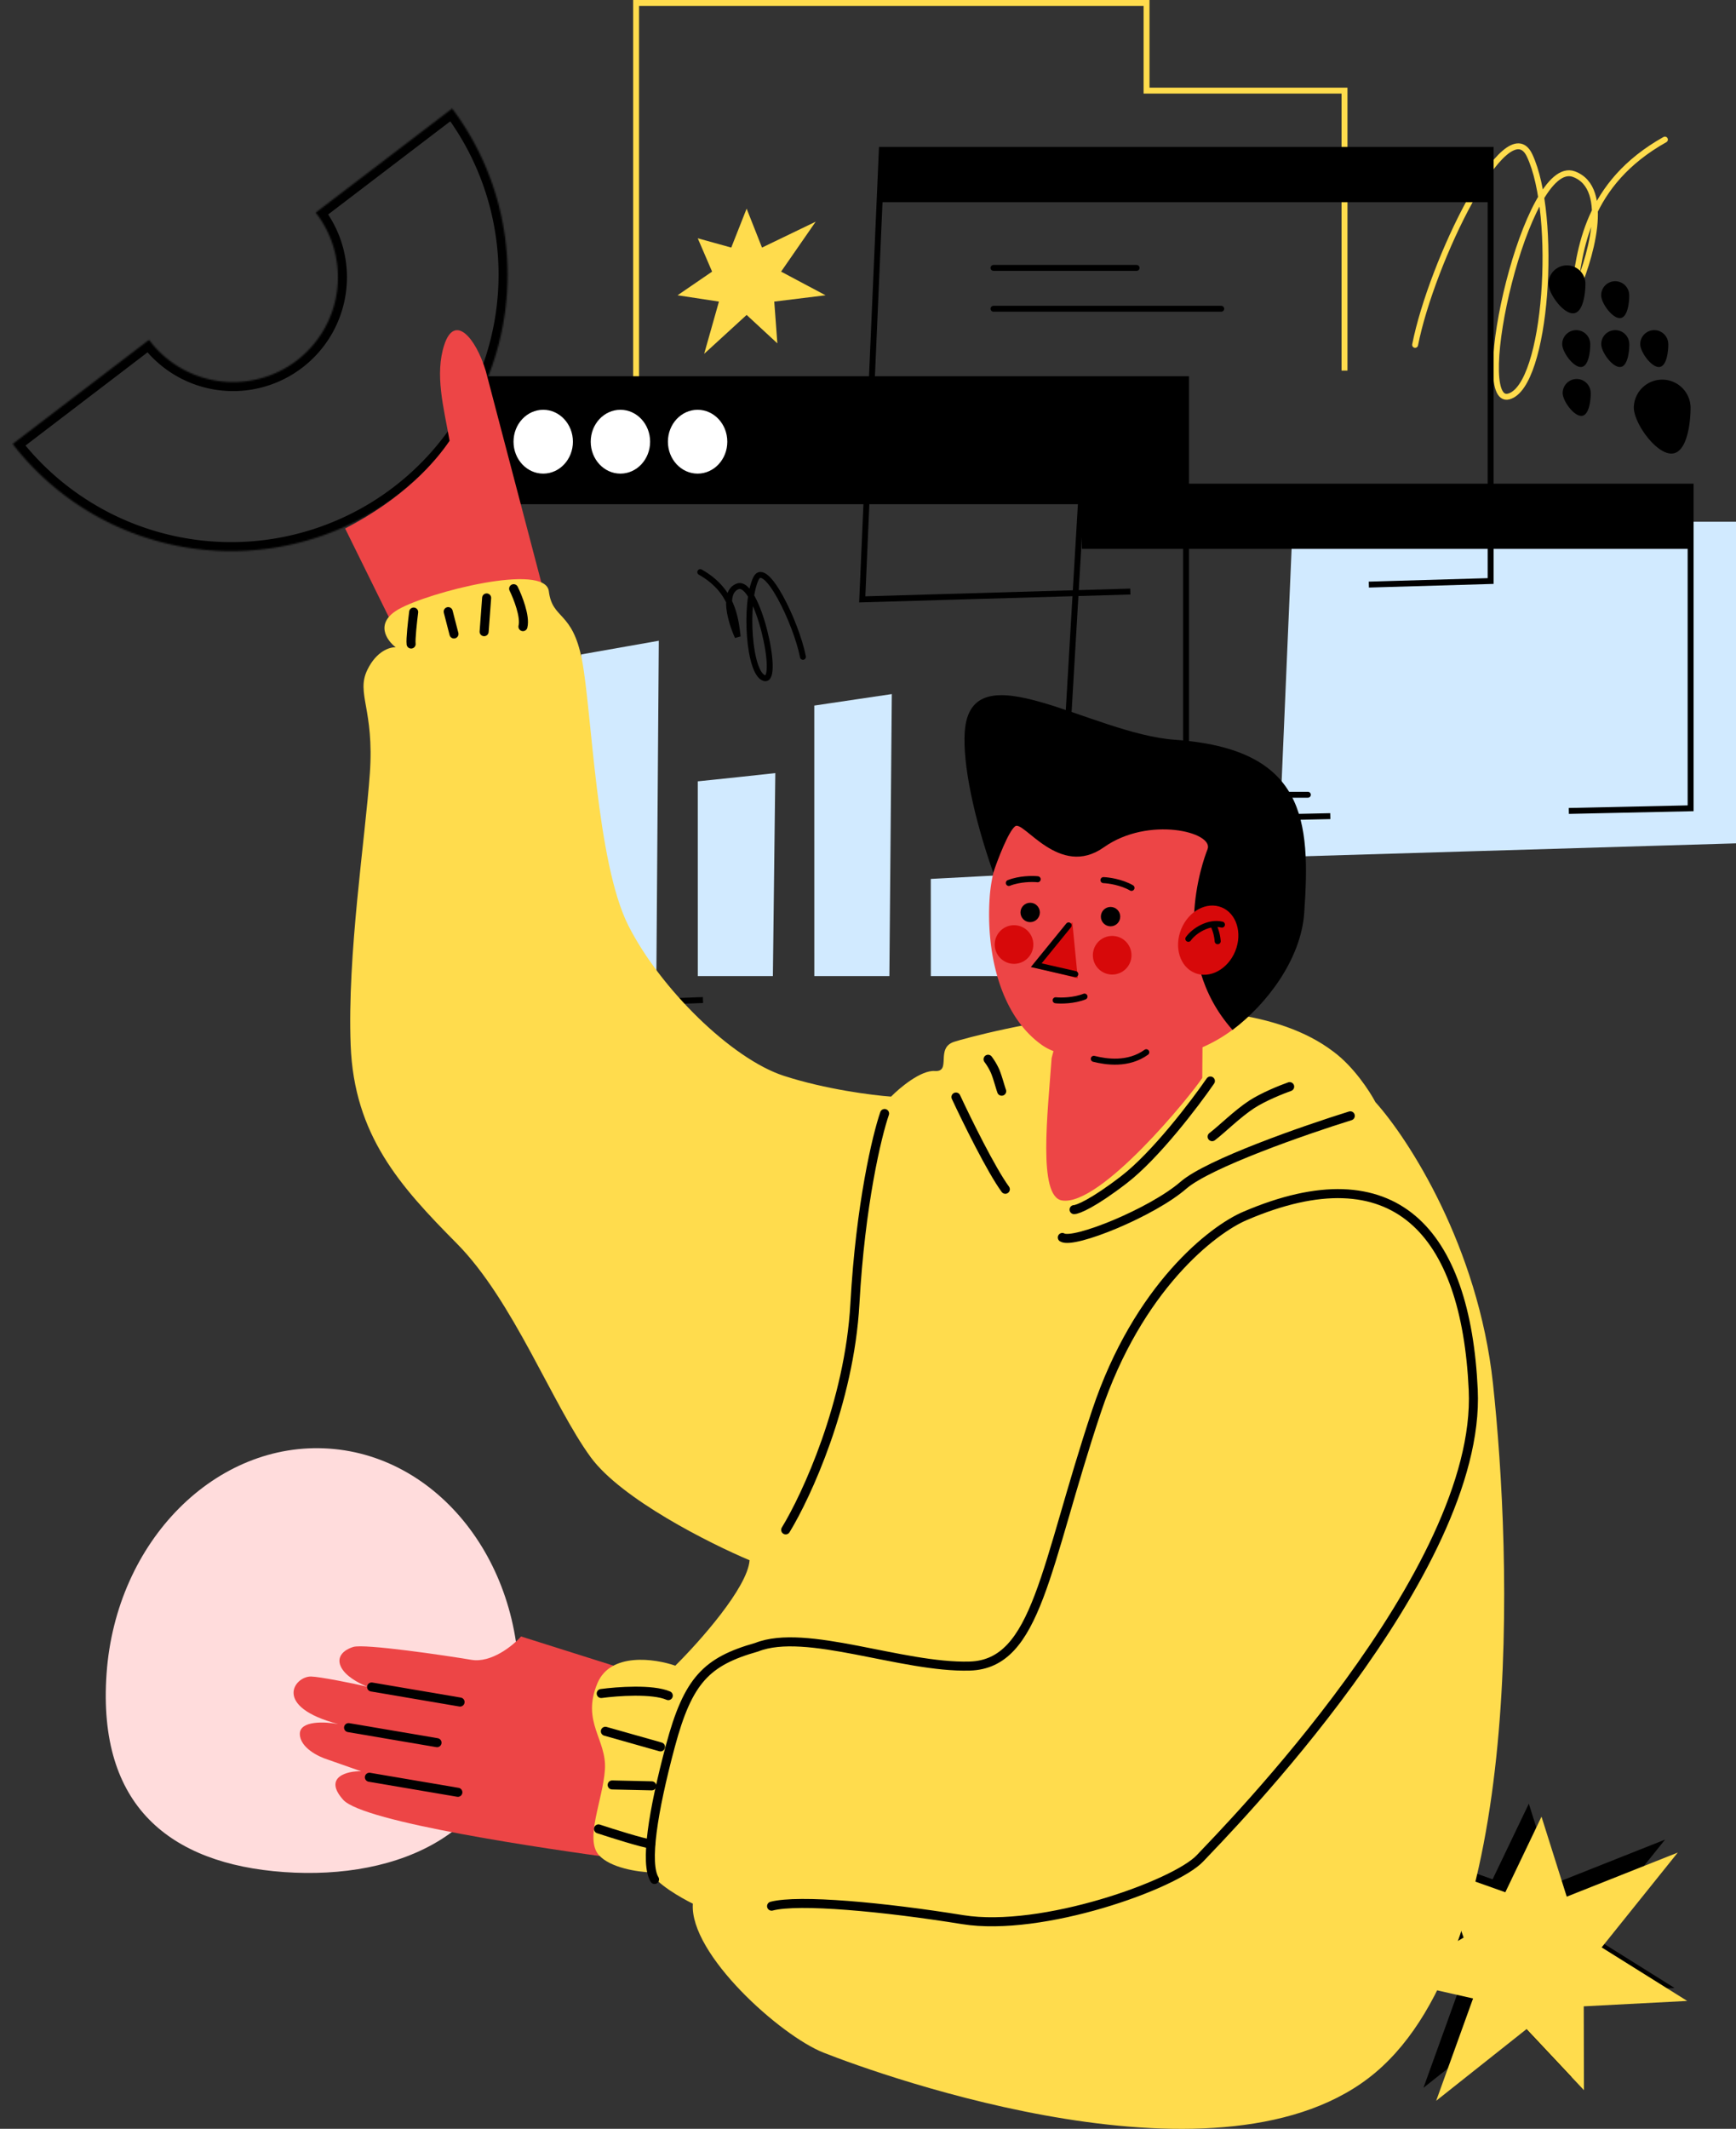 <?xml version="1.0" encoding="UTF-8"?> <svg xmlns="http://www.w3.org/2000/svg" xmlns:xlink="http://www.w3.org/1999/xlink" viewBox="0 0 1120.15 1373.18"><rect x="0" y="0" width="1120.15" height="1373.18" fill="#333333" stroke="none"/> <defs> <style>.cls-1{fill:#fff;}.cls-2{fill:#d1eaff;}.cls-3{fill:#ffdc4d;}.cls-10,.cls-12,.cls-14,.cls-4,.cls-5,.cls-6,.cls-7{fill:none;}.cls-4,.cls-6{stroke:#ffdc4d;}.cls-10,.cls-14,.cls-4,.cls-5{stroke-linecap:round;}.cls-4,.cls-5,.cls-6,.cls-7{stroke-width:3.82px;}.cls-10,.cls-12,.cls-14,.cls-5,.cls-7{stroke:#000;}.cls-8{fill:#ffdcdc;}.cls-9{fill:#ed4546;}.cls-10{stroke-width:5.83px;}.cls-11{mask:url(#mask);}.cls-12{stroke-width:11.66px;}.cls-13{fill:#d7090a;}.cls-14{stroke-width:3.89px;}</style> <mask id="mask" x="0" y="61.81" width="334.16" height="300.57" maskUnits="userSpaceOnUse"> <g id="path-39-inside-1"> <path class="cls-1" d="M291.75,70A178.36,178.36,0,0,1,8.17,286.39l88-67.18a67.63,67.63,0,1,0,107.52-82.05Z"></path> </g> </mask> </defs> <g id="Layer_2" data-name="Layer 2"> <g id="Boy"> <path class="cls-2" d="M1120.15,336.54h-286l-9.26,216.29,126-3.77,112.06-3.35,57.23-1.71Z"></path> <path class="cls-2" d="M375.08,629.6h48.44l1.57-216.29-21.34,3.76-19,3.35-9.69,1.71Z"></path> <path class="cls-2" d="M450.25,629.6H498.7l1.57-130.92L478.93,501l-19,2-9.7,1Z"></path> <path class="cls-2" d="M600.61,629.6h48.44l1.57-65.31-21.34,1.14-19,1-9.69.52Z"></path> <path class="cls-2" d="M525.43,629.6h48.44l1.57-181.89-21.34,3.16-19,2.82-9.69,1.44Z"></path> <path class="cls-3" d="M481.76,134.58l9.92,25.12L526.32,143,504,175.21l28.69,15.26-33.1,4.07,2,26.94-19.83-18.33-27.4,25.08,9.53-33.69-26.7-4.07,22.29-15.26-9.26-21.51,21.62,6Z"></path> <path class="cls-4" d="M913.1,222.45c10.59-53.74,59.2-153.13,73.84-122.24,18.3,38.6,11.24,149.11-13.48,155.55s11.23-154.8,42.06-143.44c24.66,9.08,10.27,56.26,0,78.72,3.64-30.28,8.31-72.67,58.76-101"></path> <path class="cls-5" d="M518.1,423.69c-4.35-22.17-24.33-63.19-30.35-50.44-7.53,15.93-4.62,61.53,5.54,64.19s-4.62-63.88-17.29-59.2c-10.14,3.75-4.22,23.22,0,32.49-1.49-12.49-3.42-30-24.15-41.7"></path> <path class="cls-6" d="M410.44,248.78V1.91H739.81V58.45H867.54V239.06"></path> <path d="M386,740.66c0,14-3.16,41.37-17.18,41.37s-33.58-27.35-33.58-41.37a25.38,25.38,0,0,1,50.76,0Z"></path> <path d="M456.75,740.66c0,14-3.16,41.37-17.17,41.37S406,754.68,406,740.66a25.38,25.38,0,0,1,50.76,0Z"></path> <path d="M527.37,740.66c0,14-3.16,41.37-17.17,41.37s-33.59-27.35-33.59-41.37a25.38,25.38,0,0,1,50.76,0Z"></path> <path d="M1023,182.77c0,6.55-1.49,19.34-8.08,19.34s-15.81-12.79-15.81-19.34a11.95,11.95,0,0,1,23.89,0Z"></path> <path d="M1051.27,190.45c0,5-1.13,14.74-6.12,14.74s-12-9.74-12-14.74a9,9,0,0,1,18.08,0Z"></path> <path d="M1026.11,222c0,5-1.13,14.74-6.12,14.74S1008,227,1008,222a9,9,0,1,1,18.09,0Z"></path> <path d="M1051.31,222c0,5-1.12,14.74-6.12,14.74s-12-9.75-12-14.74a9,9,0,1,1,18.09,0Z"></path> <path d="M1076.47,222c0,5-1.12,14.74-6.11,14.74s-12-9.75-12-14.74a9,9,0,1,1,18.08,0Z"></path> <path d="M1026.43,253.52c0,5-1.13,14.74-6.12,14.74s-12-9.74-12-14.74a9,9,0,0,1,18.09,0Z"></path> <path d="M1090.84,262.77c0,10.1-2.28,29.81-12.4,29.81s-24.23-19.71-24.23-29.81a18.32,18.32,0,0,1,36.63,0Z"></path> <path class="cls-7" d="M666.76,637.17h8.46L765.29,634V244.62H315.08l-14.57,405.9,153.09-5.45"></path> <path d="M315.08,244.62H765.29v80.6H312.17Z"></path> <ellipse class="cls-1" cx="350.51" cy="284.92" rx="19.16" ry="20.59"></ellipse> <ellipse class="cls-1" cx="400.32" cy="284.92" rx="19.16" ry="20.59"></ellipse> <ellipse class="cls-1" cx="450.13" cy="284.92" rx="19.16" ry="20.59"></ellipse> <path class="cls-7" d="M729.36,381.58l-173,5.05L569,96.68H961.83V374.79l-78.59,2.3"></path> <path class="cls-5" d="M641.06,172.81H733.4m-92.34,26.35H788"></path> <rect x="569.07" y="96.68" width="392.76" height="33.77"></rect> <path class="cls-7" d="M858.37,526.45l-173,3.76,12.71-216.29h392.79V521.38l-78.59,1.71"></path> <path class="cls-5" d="M715.74,498.66H796.3m-80.56,14H843.9"></path> <rect x="698.08" y="313.92" width="392.76" height="40.14"></rect> <path d="M986.47,1163.47l16.28,51.59,71.63-28.43-49.09,61.16,55.2,34.54-66.76,3.47.13,54.1-37.07-39.43-58.31,46.26,23.8-66-52.8-11.92,46.71-27.34-15.47-44.29,42.38,15.06Z"></path> <path class="cls-3" d="M994.65,1171.84l16.28,51.59,71.63-28.43-49.1,61.16,55.21,34.54-66.76,3.48.13,54.09L985,1308.85l-58.31,46.25,23.8-66-52.8-11.92,46.7-27.34-15.46-44.29,42.38,15.05Z"></path> <path class="cls-8" d="M334.42,1098.32c-3,42.59-22.38,71-50,88.32s-64.12,23.55-101.19,20.93-67.09-13.51-87.1-34-30.4-51.06-27.37-94c6.06-85.81,70.83-150.29,143.75-145.14S340.48,1012.51,334.42,1098.32Z"></path> <path class="cls-9" d="M336.2,1055.59l64,20.21c22.62,50.72,5.14,79.51-.28,123.21-47.31-6.37-165.53-23.56-178.49-38.07-13.16-14.73,2.88-18.73,11.61-18.36L211.47,1135c-5.93-1.81-17.84-7.62-18-16.46s16.43-8,24.76-6.44c-42.55-11.14-28.39-30.85-17.5-30.66,5.33.09,26.68,4.29,36.63,6.64-3.69-1.33-12.07-5.32-16-10.65-4.9-6.65-1.8-12.41,6.53-15.07,7.09-2.28,60.28,5.62,76.32,8.31C317,1072.81,331.05,1061.51,336.2,1055.59Z"></path> <path class="cls-10" d="M239.78,1088.19l57.08,9.71"></path> <path class="cls-10" d="M224.91,1114.4l57.08,9.71"></path> <path class="cls-10" d="M238.35,1146.42l57.09,9.7"></path> <g class="cls-11"> <path class="cls-12" d="M291.75,70A178.36,178.36,0,0,1,8.17,286.39l88-67.18a67.63,67.63,0,1,0,107.52-82.05Z"></path> </g> <path class="cls-9" d="M313.49,239.44l38,144.7-96.78,21.67-32-64.87C261,321,280.85,298,290.1,284.31c-3.9-21.87-9.64-42.82-3.43-61.87C293.23,202.34,306.77,217.28,313.49,239.44Z"></path> <path class="cls-3" d="M257.08,393.06c-15.44,8.85-7.59,20-1.73,24.49-3.64-.26-12.39,2.29-18.32,14.54-7.42,15.31,4.55,25.17,1.61,66.86S224,616.06,226.26,674.2s31.82,90.92,68.43,127.85S356.51,906.3,381.17,940c19.73,26.93,76.55,55.51,102.49,66.44-1.24,17.64-32.46,52.68-47.92,68-13.24-4.59-41.81-8.75-50.25,11.31-10.54,25.08,6.21,36.25,4.82,55.88s-13.14,44.63-3.88,55c7.4,8.32,25.45,10.9,33.56,11.14,3.38,7.26,19.46,16.48,27.07,20.19-2.29,32.51,56.64,85.18,84.32,96.09,38.4,15.13,259.34,94.57,356.23,12.74s87.65-333.88,75.72-444.34C953.79,804,908.79,734.6,887.48,710.92c-3.58-6.83-14-22.91-27.17-32.61C789.11,624.07,628.15,668,615.69,672s-1.39,19.63-12.54,18.85c-8.92-.63-22.52,10.75-28.2,16.52-11.88-.84-42.35-4.7-69.21-13.42-33.58-10.9-79.82-56.31-100.34-97S381.82,458.39,375.58,426s-19.12-26-21.45-44.63S276.38,382,257.08,393.06Z"></path> <path class="cls-10" d="M570.77,718.27c-4.9,14.19-15.59,58.58-19.14,122.64s-31.26,124-44.66,145.93"></path> <path class="cls-10" d="M497.86,1229.56c17.62-4.6,72.32.48,123.38,8.71s137-22.47,153.1-39.61,181.61-184.48,176.27-302c-4.67-102.82-51-153.53-147-112.45-20.92,8.75-69.43,46.25-96.12,126.22-33.37,100-38.07,163-81.76,164.26s-105.68-24.77-137.51-12.15c-32.32,9.16-44.27,21.13-55.67,63.79s-16.47,75.73-10.21,86"></path> <path class="cls-10" d="M387.94,1092.4c10.17-1.39,33.06-3.07,43.27,1.36m-40.6,23,35.59,10.07M395,1151.37l25.54.58m-34.36,27.78c9.12,3,28.63,9.14,33.66,9.69"></path> <path class="cls-10" d="M331.43,379.74c2.68,5.43,7.63,17.93,6,24.46M314,385.7l-1.62,21.77m-23.18-12.94,3.72,14.4m-26-14.12c-.72,5.66-2.06,17.71-1.64,20.62"></path> <path class="cls-10" d="M871.27,719.77c-29.14,9.06-91.48,30.71-107.67,44.76-20.24,17.58-70.9,38.11-78.14,33.7m-68.63-90.59c6.83,14.69,22.78,47.16,31.85,59.49"></path> <path class="cls-10" d="M832.16,700.93c-5,1.75-16.88,6.5-24.44,11.42-9.44,6.16-19.15,15.95-25.59,20.85"></path> <path class="cls-10" d="M637.55,683.28a40.25,40.25,0,0,1,4.52,7.66c1.65,3.92,3.17,9.87,4.26,12.93"></path> <path class="cls-10" d="M781,697.31c-10.14,14.72-35.46,48-55.65,63.55s-30,19.4-32.31,19.4"></path> <path class="cls-9" d="M834.56,592.5a98.22,98.22,0,0,1-104.9,91c-18.41-1.3-43,.62-57.13-9.25-27.32-19.14-36.44-59.95-33.92-95.65A98.22,98.22,0,0,1,834.56,592.5Z"></path> <path d="M758.08,477.18C704,473.36,626.34,417.88,622.51,472c-1.45,20.53,5.83,55.38,18.39,90.94,2.89-8.56,9.76-26.54,14.09-29.94,5.41-4.25,28.54,33.93,57.26,13.55s71.34-9.82,66.9,1.31c-3,7.46-25.62,69.54,16.13,116.48,22.11-16.5,44.15-45.61,46.25-75.29C845.78,528.88,842.29,483.13,758.08,477.18Z"></path> <path class="cls-9" d="M775.76,695.29l.21-29.12-90.35-10.44-7.06,26.79c-2.46,34.91-9,89.22,6.64,91.82C710.16,778.49,769.13,705.7,775.76,695.29Z"></path> <ellipse class="cls-13" cx="779.63" cy="606.49" rx="22.86" ry="18.83" transform="translate(-76.76 1098.68) rotate(-67.77)"></ellipse> <path class="cls-14" d="M766.78,605.58c3.69-5.27,13.34-11.23,21.67-9.16"></path> <path class="cls-14" d="M783,596.87a29.76,29.76,0,0,1,2.71,10.26"></path> <path class="cls-13" d="M668.7,624.41l23.21-29.56L695.42,631Z"></path> <path class="cls-14" d="M689.53,596.93l-20.9,25.67,25.17,5.74"></path> <path class="cls-14" d="M681.16,645.23c3.3.35,11.63.37,18.61-2.38"></path> <path class="cls-14" d="M712,567.72c3.31.12,11.57,1.26,18.09,5"></path> <path class="cls-14" d="M669.55,567.16c-3.29-.35-11.62-.37-18.61,2.38"></path> <path class="cls-14" d="M705.78,683c8,2,22.2,4.15,33.85-4.24"></path> <circle cx="664.72" cy="588.57" r="6.25"></circle> <circle cx="716.58" cy="591.27" r="6.25"></circle> <circle class="cls-13" cx="717.63" cy="616.17" r="12.46"></circle> <circle class="cls-13" cx="654.3" cy="609.26" r="12.46"></circle> </g> </g> </svg> 